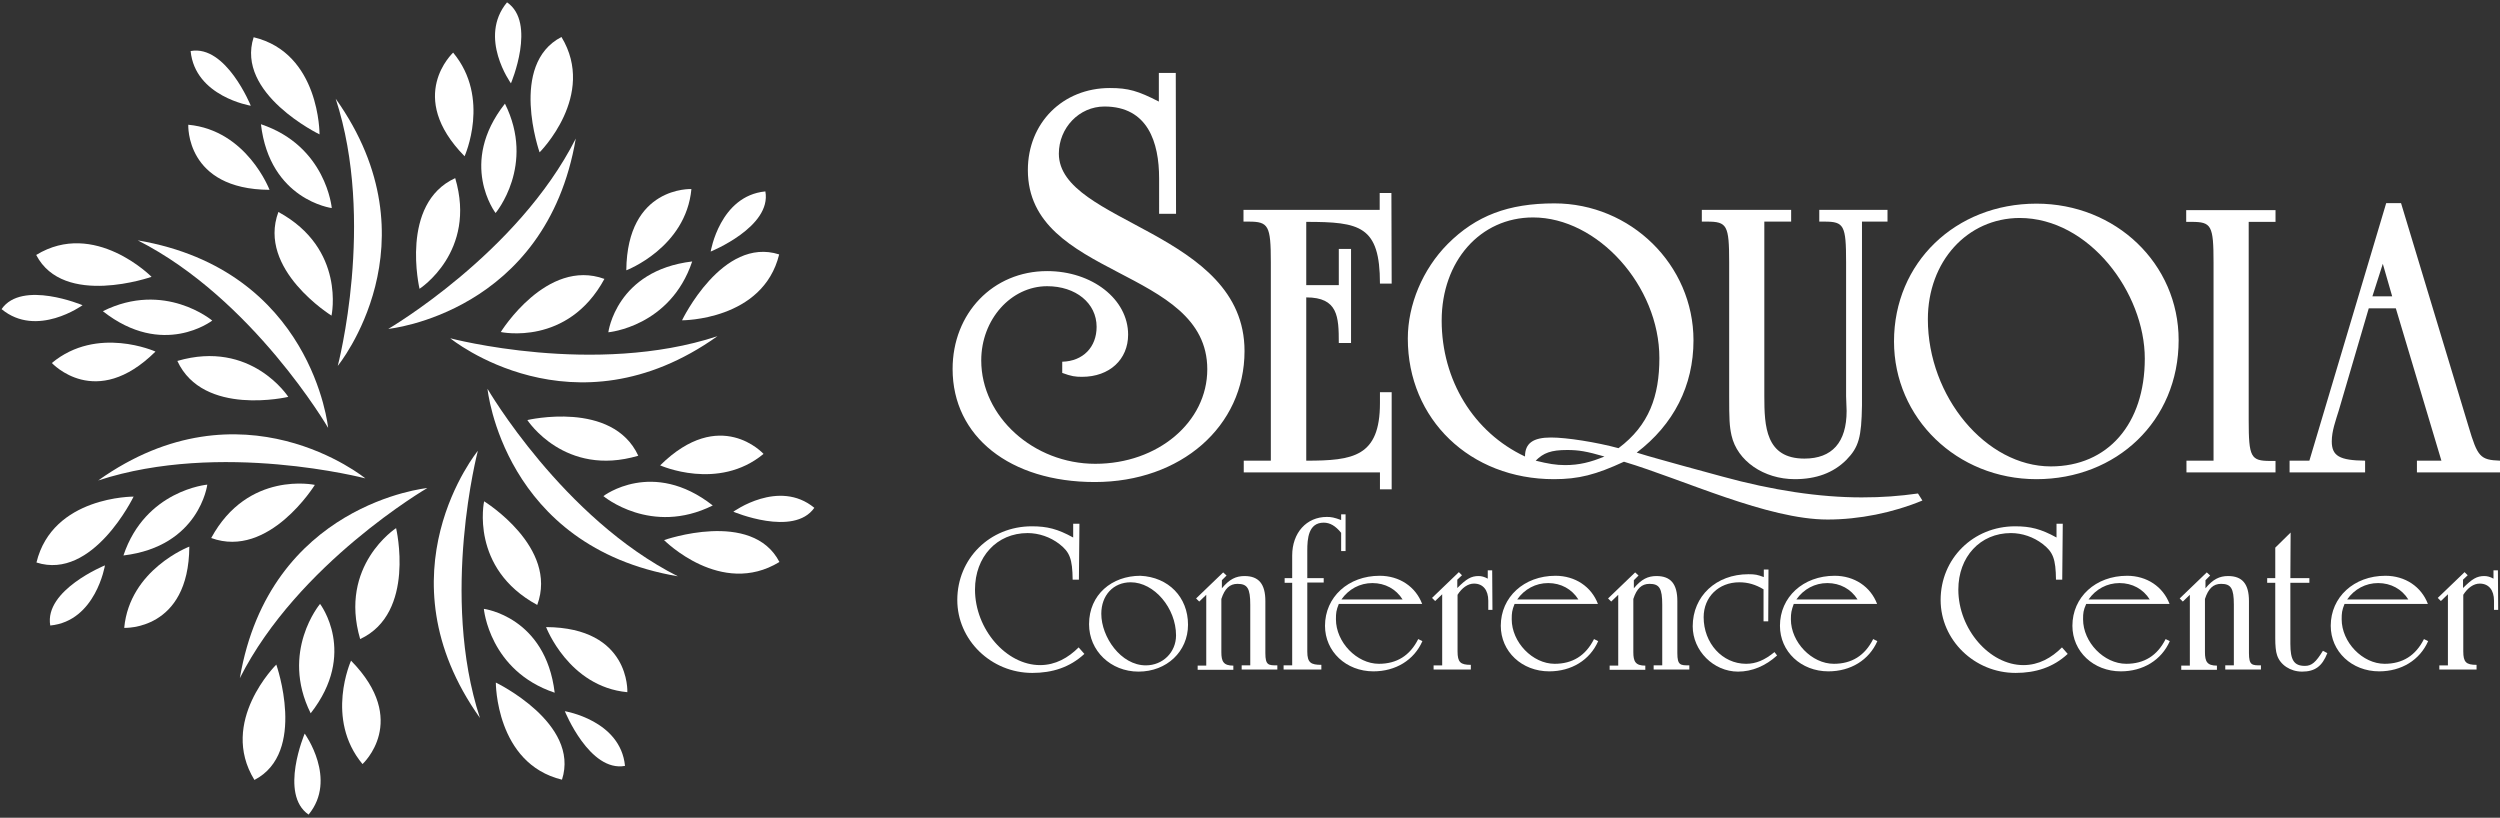 <?xml version="1.0" encoding="utf-8"?>
<!-- Generator: Adobe Illustrator 22.0.1, SVG Export Plug-In . SVG Version: 6.00 Build 0)  -->
<svg version="1.1" id="Layer_1" xmlns="http://www.w3.org/2000/svg" xmlns:xlink="http://www.w3.org/1999/xlink" x="0px" y="0px"
	 viewBox="0 0 960 314" style="enable-background:new 0 0 960 314;" xml:space="preserve">
<rect x="0" y="0" width="960" height="314" fill="#333333" stroke="none"/>
<style type="text/css">
	.st0{fill:#FFFFFF;}
</style>
<g>
	<g>
		<path class="st0" d="M215.6,14.2c-20.3,10.5-8.4,44.3-8.4,44.3S229.2,36.6,215.6,14.2L215.6,14.2z"/>
		<path class="st0" d="M193.9,39.8c11.8,23.7-3.6,42-3.6,42S175.8,62.8,193.9,39.8L193.9,39.8z"/>
		<path class="st0" d="M161.1,110.9c0,0,22.1-14.2,13.7-42.5C153.4,78.2,161.1,110.9,161.1,110.9L161.1,110.9z"/>
		<path class="st0" d="M178.4,60c0,0,10.1-22.4-4.4-39.8C174,20.3,155.7,36.9,178.4,60L178.4,60z"/>
		<path class="st0" d="M194.7,0.9c-11.2,13.5,1.5,31.1,1.5,31.1S206.1,8.7,194.7,0.9L194.7,0.9z"/>
		<path class="st0" d="M97.4,14.3c-7,21.7,25.3,37.3,25.3,37.3S122.9,20.4,97.4,14.3L97.4,14.3z"/>
		<path class="st0" d="M100.2,47.7c25.1,8.4,27.2,32.2,27.2,32.2S103.6,76.8,100.2,47.7L100.2,47.7z"/>
		<path class="st0" d="M127.3,121.2c0,0,5.6-25.7-20.4-39.8C98.7,103.5,127.3,121.2,127.3,121.2L127.3,121.2z"/>
		<path class="st0" d="M103.5,72.9c0,0-8.7-22.9-31.2-25C72.3,47.9,71.1,72.7,103.5,72.9L103.5,72.9z"/>
		<path class="st0" d="M73.2,19.6c1.7,17.5,23.1,21,23.1,21S86.8,17.1,73.2,19.6L73.2,19.6z"/>
		<path class="st0" d="M13.9,97.9c10.5,20.3,44.3,8.4,44.3,8.4S36.3,84.2,13.9,97.9L13.9,97.9z"/>
		<path class="st0" d="M39.5,119.5c23.7-11.8,42,3.6,42,3.6S62.6,137.7,39.5,119.5L39.5,119.5z"/>
		<path class="st0" d="M110.7,152.4c0,0-14.2-22.1-42.6-13.8C78,160.1,110.7,152.4,110.7,152.4L110.7,152.4z"/>
		<path class="st0" d="M59.7,135c0,0-22.4-10.1-39.8,4.4C20,139.4,36.7,157.8,59.7,135L59.7,135z"/>
		<path class="st0" d="M0.6,118.7c13.5,11.2,31.1-1.5,31.1-1.5S8.4,107.4,0.6,118.7L0.6,118.7z"/>
		<path class="st0" d="M14,216c21.7,7,37.3-25.3,37.3-25.3S20.2,190.5,14,216L14,216z"/>
		<path class="st0" d="M47.4,213.3c8.4-25.1,32.2-27.2,32.2-27.2S76.6,209.8,47.4,213.3L47.4,213.3z"/>
		<path class="st0" d="M120.9,186.2c0,0-25.7-5.6-39.8,20.4C103.3,214.7,120.9,186.2,120.9,186.2L120.9,186.2z"/>
		<path class="st0" d="M72.7,209.9c0,0-22.9,8.7-25,31.2C47.7,241.1,72.5,242.3,72.7,209.9L72.7,209.9z"/>
		<path class="st0" d="M19.3,240.2c17.5-1.7,21-23.1,21-23.1S16.9,226.6,19.3,240.2L19.3,240.2z"/>
		<path class="st0" d="M97.7,299.5c20.3-10.5,8.4-44.3,8.4-44.3S83.9,277.1,97.7,299.5L97.7,299.5z"/>
		<path class="st0" d="M119.3,273.9c-11.8-23.7,3.6-42,3.6-42S137.4,250.8,119.3,273.9L119.3,273.9z"/>
		<path class="st0" d="M152.1,202.8c0,0-22.1,14.3-13.8,42.6C159.8,235.4,152.1,202.8,152.1,202.8L152.1,202.8z"/>
		<path class="st0" d="M134.8,253.7c0,0-10.1,22.3,4.4,39.7C139.2,293.4,157.5,276.8,134.8,253.7L134.8,253.7z"/>
		<path class="st0" d="M118.5,312.8c11.2-13.6-1.5-31.1-1.5-31.1S107.1,305,118.5,312.8L118.5,312.8z"/>
		<path class="st0" d="M215.8,299.4c7-21.7-25.4-37.3-25.4-37.3S190.3,293.2,215.8,299.4L215.8,299.4z"/>
		<path class="st0" d="M213,266c-25.1-8.4-27.2-32.2-27.2-32.2S209.5,236.8,213,266L213,266z"/>
		<path class="st0" d="M185.9,192.5c0,0-5.6,25.7,20.4,39.8C214.5,210.1,185.9,192.5,185.9,192.5L185.9,192.5z"/>
		<path class="st0" d="M209.7,240.8c0,0,8.7,22.9,31.2,25C240.9,265.7,242.1,241,209.7,240.8L209.7,240.8z"/>
		<path class="st0" d="M240,294.1c-1.7-17.5-23.1-21-23.1-21S226.4,296.6,240,294.1L240,294.1z"/>
		<path class="st0" d="M299.3,215.8c-10.5-20.3-44.3-8.4-44.3-8.4S276.9,229.5,299.3,215.8L299.3,215.8z"/>
		<path class="st0" d="M273.7,194.1c-23.7,11.8-42-3.6-42-3.6S250.6,176,273.7,194.1L273.7,194.1z"/>
		<path class="st0" d="M202.5,161.3c0,0,14.3,22.1,42.6,13.7C235.2,153.6,202.5,161.3,202.5,161.3L202.5,161.3z"/>
		<path class="st0" d="M253.5,178.7c0,0,22.3,10,39.7-4.4C293.2,174.3,276.6,155.9,253.5,178.7L253.5,178.7z"/>
		<path class="st0" d="M312.7,195c-13.6-11.2-31.1,1.5-31.1,1.5S304.8,206.3,312.7,195L312.7,195z"/>
		<path class="st0" d="M299.2,97.7c-21.8-7-37.3,25.3-37.3,25.3S293,123.1,299.2,97.7L299.2,97.7z"/>
		<path class="st0" d="M265.8,100.4c-8.4,25.1-32.2,27.2-32.2,27.2S236.6,103.9,265.8,100.4L265.8,100.4z"/>
		<path class="st0" d="M192.3,127.5c0,0,25.7,5.6,39.8-20.4C209.9,99,192.3,127.5,192.3,127.5L192.3,127.5z"/>
		<path class="st0" d="M240.5,103.8c0,0,22.9-8.7,25-31.2C265.5,72.6,240.8,71.4,240.5,103.8L240.5,103.8z"/>
		<path class="st0" d="M293.9,73.5c-17.5,1.7-21,23.1-21,23.1S296.4,87.1,293.9,73.5L293.9,73.5z"/>
	</g>
	<g>
		<path class="st0" d="M149.1,126.3c0,0,60.6-6,72-73.1C198.8,97.3,149.1,126.3,149.1,126.3L149.1,126.3z"/>
		<path class="st0" d="M129.7,140.5c0,0,38.6-47.2-0.8-102.6C144.3,85,129.7,140.5,129.7,140.5L129.7,140.5z"/>
		<path class="st0" d="M126,164.3c0,0-6-60.6-73.1-72C97.1,114.7,126,164.3,126,164.3L126,164.3z"/>
		<path class="st0" d="M140.3,183.7c0,0-47.2-38.6-102.6,0.8C84.7,169.1,140.3,183.7,140.3,183.7L140.3,183.7z"/>
		<path class="st0" d="M164.1,187.4c0,0-60.6,6-72,73C114.4,216.3,164.1,187.4,164.1,187.4L164.1,187.4z"/>
		<path class="st0" d="M183.5,173.1c0,0-38.6,47.2,0.8,102.6C168.9,228.7,183.5,173.1,183.5,173.1L183.5,173.1z"/>
		<path class="st0" d="M187.2,149.3c0,0,6,60.6,73.1,72C216.1,199,187.2,149.3,187.2,149.3L187.2,149.3z"/>
		<path class="st0" d="M172.9,129.9c0,0,47.2,38.6,102.6-0.8C228.5,144.6,172.9,129.9,172.9,129.9L172.9,129.9z"/>
	</g>
</g>
<g>
	<path class="st0" d="M414.3,222.6h-2.4c-0.1-8-1.1-10.6-5.1-13.7c-3.5-2.7-7.9-4.2-12.2-4.2c-11.8,0-20.2,9.1-20.2,21.7
		c0,15.2,12,29,25,29c5.9,0,10.8-2.8,14.8-6.8l2.2,2.5c-5.6,5.2-12.4,7.3-20,7.3c-15.8,0-28.8-12.6-28.8-28
		c0-15.9,12.5-28.3,28.6-28.3c5.9,0,9.9,1,15.9,4.3v-5.3h2.4L414.3,222.6L414.3,222.6z"/>
	<path class="st0" d="M456.2,239.9c0,10.3-8.2,18-19,18c-10.7,0-19-8-19-18.2c0-11.4,8.8-18.6,19.7-18.6
		C448.7,221.6,456.2,229.3,456.2,239.9z M422.9,235.7c0,8.9,7.5,19.8,17.1,19.8c6.5,0,11.6-5,11.6-11.5c0-10.5-8.4-20.4-17.4-20.4
		C427.5,223.6,422.9,228.6,422.9,235.7z"/>
	<path class="st0" d="M477.9,221.2c5.5,0,8,3.1,8,9.6v20c0,4.7,1.2,4.7,4.6,4.7v1.6h-13.7v-1.6h3.3v-23.3c0-6.3-1.1-8-4.9-8
		c-3,0-4.9,1.8-6.2,5.8v16.6v3.8c0,3.6,0.8,5.2,4.6,5.2v1.6h-13.7v-1.6h3.3v-27.2l-2.7,2.6l-1.2-1.2l10.4-10l1.3,1.2l-1.8,1.8v3.1
		C472.1,222.4,474.6,221.2,477.9,221.2z"/>
	<path class="st0" d="M508.3,223.7H502v22.7v3.8c0,4.3,1.4,5.1,5.4,5.1v1.8h-14.5v-1.6h3.3v-31.7h-2.9V222h2.9v-8.7
		c0-8.7,5.5-14.8,13.3-14.8c1.7,0,2.8,0.2,5.5,1.2v-2.2h1.7v14.1H515v-7c-2.2-2.7-4.3-3.9-6.7-3.9c-5.9,0-6.3,6.2-6.3,10.7V222h6.3
		V223.7z"/>
	<path class="st0" d="M513,237.8c0,8.8,8,17.1,16.5,17.1c6.8,0,11.9-3.1,15.1-9.5l1.6,0.8c-3.2,7.3-10.3,11.6-18.8,11.6
		c-10.5,0-18.6-7.6-18.6-17.5c0-11,8.9-19.2,21-19.2c7.6,0,13.8,4.2,16.3,10.8h-32C513.1,234.4,513,235.4,513,237.8z M538.6,230.2
		c-2.5-4-6.7-6.3-11.6-6.3c-4.8,0-9.1,2.3-11.9,6.3H538.6z"/>
	<path class="st0" d="M573.1,234.2h-1.6v-3.5c0-4.1-2-6.6-5.5-6.6c-2.3,0-4.6,1.6-6.3,4.3v18v3.7c0,4.2,1.1,5.2,5.1,5.2v1.8h-14.3
		v-1.6h3.3v-27.3l-2.7,2.6l-1.2-1.2l10.3-9.9l1.2,1.2l-1.8,1.7v3.2c3.5-3.5,5.3-4.6,8.2-4.6c1.1,0,2.2,0.3,3.5,1v-3.2h1.7
		L573.1,234.2L573.1,234.2z"/>
	<path class="st0" d="M580.5,237.8c0,8.8,8,17.1,16.5,17.1c6.8,0,11.9-3.1,15.1-9.5l1.6,0.8c-3.2,7.3-10.3,11.6-18.8,11.6
		c-10.5,0-18.6-7.6-18.6-17.5c0-11,8.9-19.2,21-19.2c7.6,0,13.8,4.2,16.3,10.8h-32C580.6,234.4,580.5,235.4,580.5,237.8z
		 M606.1,230.2c-2.5-4-6.7-6.3-11.6-6.3c-4.8,0-9.1,2.3-11.9,6.3H606.1z"/>
	<path class="st0" d="M636.1,221.2c5.5,0,8,3.1,8,9.6v20c0,4.7,1.2,4.7,4.6,4.7v1.6H635v-1.6h3.3v-23.3c0-6.3-1.1-8-4.9-8
		c-3,0-4.9,1.8-6.2,5.8v16.6v3.8c0,3.6,0.8,5.2,4.6,5.2v1.6h-13.7v-1.6h3.3v-27.2l-2.7,2.6l-1.2-1.2l10.4-10l1.3,1.2l-1.8,1.8v3.1
		C630.3,222.4,632.8,221.2,636.1,221.2z"/>
	<path class="st0" d="M679,238.6h-1.8v-12.3c-3-1.8-5.9-2.7-9.3-2.7c-8,0-13.7,5.7-13.7,13.4c0,10,7.2,17.9,16.3,17.9
		c3.8,0,7.1-1.4,10.9-4.5l1,1.3c-4.4,4-9.6,6.2-15,6.2c-9.4,0-17.4-8-17.4-17.4c0-11.6,9-20,21.4-20c2.6,0,3.5,0.2,5.9,1.1v-2.9h1.8
		L679,238.6L679,238.6z"/>
	<path class="st0" d="M687.7,237.8c0,8.8,8,17.1,16.5,17.1c6.8,0,11.9-3.1,15.1-9.5l1.6,0.8c-3.2,7.3-10.3,11.6-18.8,11.6
		c-10.5,0-18.6-7.6-18.6-17.5c0-11,8.9-19.2,21-19.2c7.6,0,13.8,4.2,16.3,10.8h-32C687.9,234.4,687.7,235.4,687.7,237.8z
		 M713.3,230.2c-2.5-4-6.7-6.3-11.6-6.3c-4.8,0-9.1,2.3-11.9,6.3H713.3z"/>
	<path class="st0" d="M791.9,222.6h-2.4c-0.1-8-1.1-10.6-5.1-13.7c-3.5-2.7-7.9-4.2-12.2-4.2c-11.8,0-20.2,9.1-20.2,21.7
		c0,15.2,12,29,25,29c5.9,0,10.8-2.8,14.8-6.8l2.2,2.5c-5.6,5.2-12.4,7.3-20,7.3c-15.8,0-28.8-12.6-28.8-28
		c0-15.9,12.5-28.3,28.6-28.3c5.9,0,9.9,1,15.9,4.3v-5.3h2.4L791.9,222.6L791.9,222.6z"/>
	<path class="st0" d="M799.9,237.8c0,8.8,8,17.1,16.6,17.1c6.8,0,11.9-3.1,15.1-9.5l1.6,0.8c-3.2,7.3-10.3,11.6-18.8,11.6
		c-10.5,0-18.6-7.6-18.6-17.5c0-11,8.9-19.2,21-19.2c7.6,0,13.8,4.2,16.3,10.8h-32C800,234.4,799.9,235.4,799.9,237.8z M825.5,230.2
		c-2.5-4-6.7-6.3-11.6-6.3c-4.8,0-9.1,2.3-11.9,6.3H825.5z"/>
	<path class="st0" d="M855.6,221.2c5.5,0,8,3.1,8,9.6v20c0,4.7,1.2,4.7,4.6,4.7v1.6h-13.7v-1.6h3.3v-23.3c0-6.3-1.1-8-4.9-8
		c-3,0-4.9,1.8-6.2,5.8v16.6v3.8c0,3.6,0.8,5.2,4.6,5.2v1.6h-13.7v-1.6h3.3v-27.2l-2.7,2.6l-1.2-1.2l10.4-10l1.3,1.2l-1.8,1.8v3.1
		C849.8,222.4,852.3,221.2,855.6,221.2z"/>
	<path class="st0" d="M879.5,222h7.3v1.8h-7.3v23.4c0,6.3,1.4,8.5,5.6,8.5c2.6,0,4.2-1.4,6.9-5.8l1.7,0.9c-2,5.1-4.8,7.1-9.7,7.1
		c-4.5,0-8.4-2.6-9.6-6.3c-0.5-1.4-0.7-3.7-0.7-6.5v-21.3h-3.1V222h3.1v-11.7l5.9-5.8L879.5,222L879.5,222z"/>
	<path class="st0" d="M899.2,237.8c0,8.8,8,17.1,16.5,17.1c6.8,0,11.9-3.1,15.1-9.5l1.6,0.8c-3.2,7.3-10.3,11.6-18.8,11.6
		c-10.5,0-18.6-7.6-18.6-17.5c0-11,8.9-19.2,21-19.2c7.6,0,13.8,4.2,16.3,10.8h-32C899.3,234.4,899.2,235.4,899.2,237.8z
		 M924.8,230.2c-2.5-4-6.7-6.3-11.6-6.3c-4.8,0-9.1,2.3-11.9,6.3H924.8z"/>
	<path class="st0" d="M959.3,234.2h-1.6v-3.5c0-4.1-2-6.6-5.5-6.6c-2.3,0-4.6,1.6-6.3,4.3v18v3.7c0,4.2,1.1,5.2,5.1,5.2v1.8h-14.3
		v-1.6h3.3v-27.3l-2.7,2.6l-1.2-1.2l10.3-9.9l1.2,1.2l-1.8,1.7v3.2c3.5-3.5,5.3-4.6,8.2-4.6c1.1,0,2.2,0.3,3.5,1v-3.2h1.7
		L959.3,234.2L959.3,234.2z"/>
</g>
<g>
	<path class="st0" d="M451.6,82.1h-6.5V68.5c0-13.8-4.3-27.6-21-27.6c-9.7,0-17.5,8.2-17.5,18.1c0,26.8,71.3,29.8,71.3,75.8
		c0,28.9-24.4,50.3-57.5,50.3c-32.6,0-54.6-17.5-54.6-43.4c0-21.4,15.5-37.6,36.3-37.6c17.3,0,31.1,10.8,31.1,24.4
		c0,9.5-7.1,16.2-17.7,16.2c-2.6,0-4.1-0.2-7.6-1.5v-4.3c8-0.2,13.2-5.6,13.2-13.4c0-9.1-8-15.6-19-15.6
		c-13.8,0-25.3,12.7-25.3,28.5c0,21.6,20.1,39.7,43.8,39.7c24,0,43-16,43-36.3c0-39.3-68.9-34.8-68.9-76.5
		c0-18.1,13.4-31.5,31.5-31.5c7.1,0,10.8,1.1,18.8,5.2v-11h6.5L451.6,82.1L451.6,82.1z"/>
	<path class="st0" d="M534.4,108.9h-4.5c0-22.2-7.7-23.7-28.3-23.7v24.3h12.5V95.6h4.7v36.1h-4.7c0-10.1-0.3-17.5-12.5-17.5v62.7
		c18,0,28.3-1.5,28.3-22.1v-4.2h4.5v37.3h-4.5v-6.5h-52.3v-4.5H488v-76.2c0-14.1-0.9-15.6-8.5-15.6h-2v-4.5h52.3v-6.5h4.5
		L534.4,108.9L534.4,108.9z"/>
	<path class="st0" d="M596.7,184c-32.2,0-56.1-23-56.1-54c0-13,5.7-26.6,15.3-36.3c10.9-10.9,23.3-15.6,41-15.6
		c29.3,0,53.4,23.6,53.4,52.6c0,17.4-7.6,32.3-21.8,43.1c5.7,1.8,11.6,3.3,17.5,5l15.4,4.2c19.3,5.3,37.3,8,53.5,8
		c8,0,14.4-0.5,21.6-1.5l1.7,2.7c-11.3,4.7-24.3,7.3-36.4,7.3c-23.1,0-55.2-15.3-78.2-22.2C612.8,182.3,606.2,184,596.7,184z
		 M595.6,168c6,0,17.4,1.8,25.9,4.1c11.8-8.8,15.7-20.1,15.7-34.6c0-27.7-23.7-54-48.5-54c-20.3,0-35.1,16.8-35.1,39.6
		s12.2,42.9,32,52.2C585.6,170.2,588.7,168,595.6,168z M601.8,172.8c-6.2,0-9.1,1.1-12.1,4.1c4.8,1.2,7.9,1.7,11.3,1.7
		c5.4,0,9.8-1.1,15.1-3.3C609.2,173.3,606.2,172.8,601.8,172.8z"/>
	<path class="st0" d="M653.5,80.6h34.3v4.5h-10.3v67c0,11.6,0.5,24,15.4,24c10.6,0,16.2-6.2,16.2-18.3c0-1.8-0.2-3.8-0.2-5.7v-51.4
		c0-14.2-0.8-15.6-8.3-15.6h-2v-4.5h26.2v4.5H715v65.3v5.3c-0.2,12.2-1.2,16-6,20.9c-5,5-11.6,7.4-19.8,7.4
		c-11.9,0-22.1-7-24.3-16.8c-0.8-3.6-0.9-6.3-0.9-15.1v-51.4c0-14.2-0.8-15.6-8.5-15.6h-2L653.5,80.6L653.5,80.6z"/>
	<path class="st0" d="M836.6,130.6c0,31.1-23.9,53.4-54.6,53.4c-30.5,0-54.7-23.4-54.7-52.9c0-30.2,23.6-52.9,54.7-52.9
		C812.5,78.2,836.6,101.3,836.6,130.6z M740.3,122.6c0,29.8,22.4,56.5,47.2,56.5c21.9,0,36.1-16.3,36.1-41.4c0-25.2-21.3-54-48.1-54
		C755.4,83.8,740.3,100.4,740.3,122.6z"/>
	<path class="st0" d="M873.9,181.4h-34.3v-4.5H850v-76c0-14.4-0.8-15.7-8.5-15.7h-2v-4.5h34.3v4.5h-10.3v76.2
		c0,14.2,0.8,15.6,8.3,15.6h2V181.4z"/>
	<path class="st0" d="M947.9,163.7c3.5,11.8,4.5,12.9,12.1,13.2v4.5h-31.9v-4.5h9.4L920,118.4h-10.4l-11.5,39.2
		c-1.2,3.9-2.7,7.9-2.7,11.9c0,5.6,3,7.3,12.8,7.4v4.5h-29v-4.5h7.6L916.3,78h5.7L947.9,163.7z M911,113.8h7.6l-3.6-12.5L911,113.8z
		"/>
</g>
</svg>
